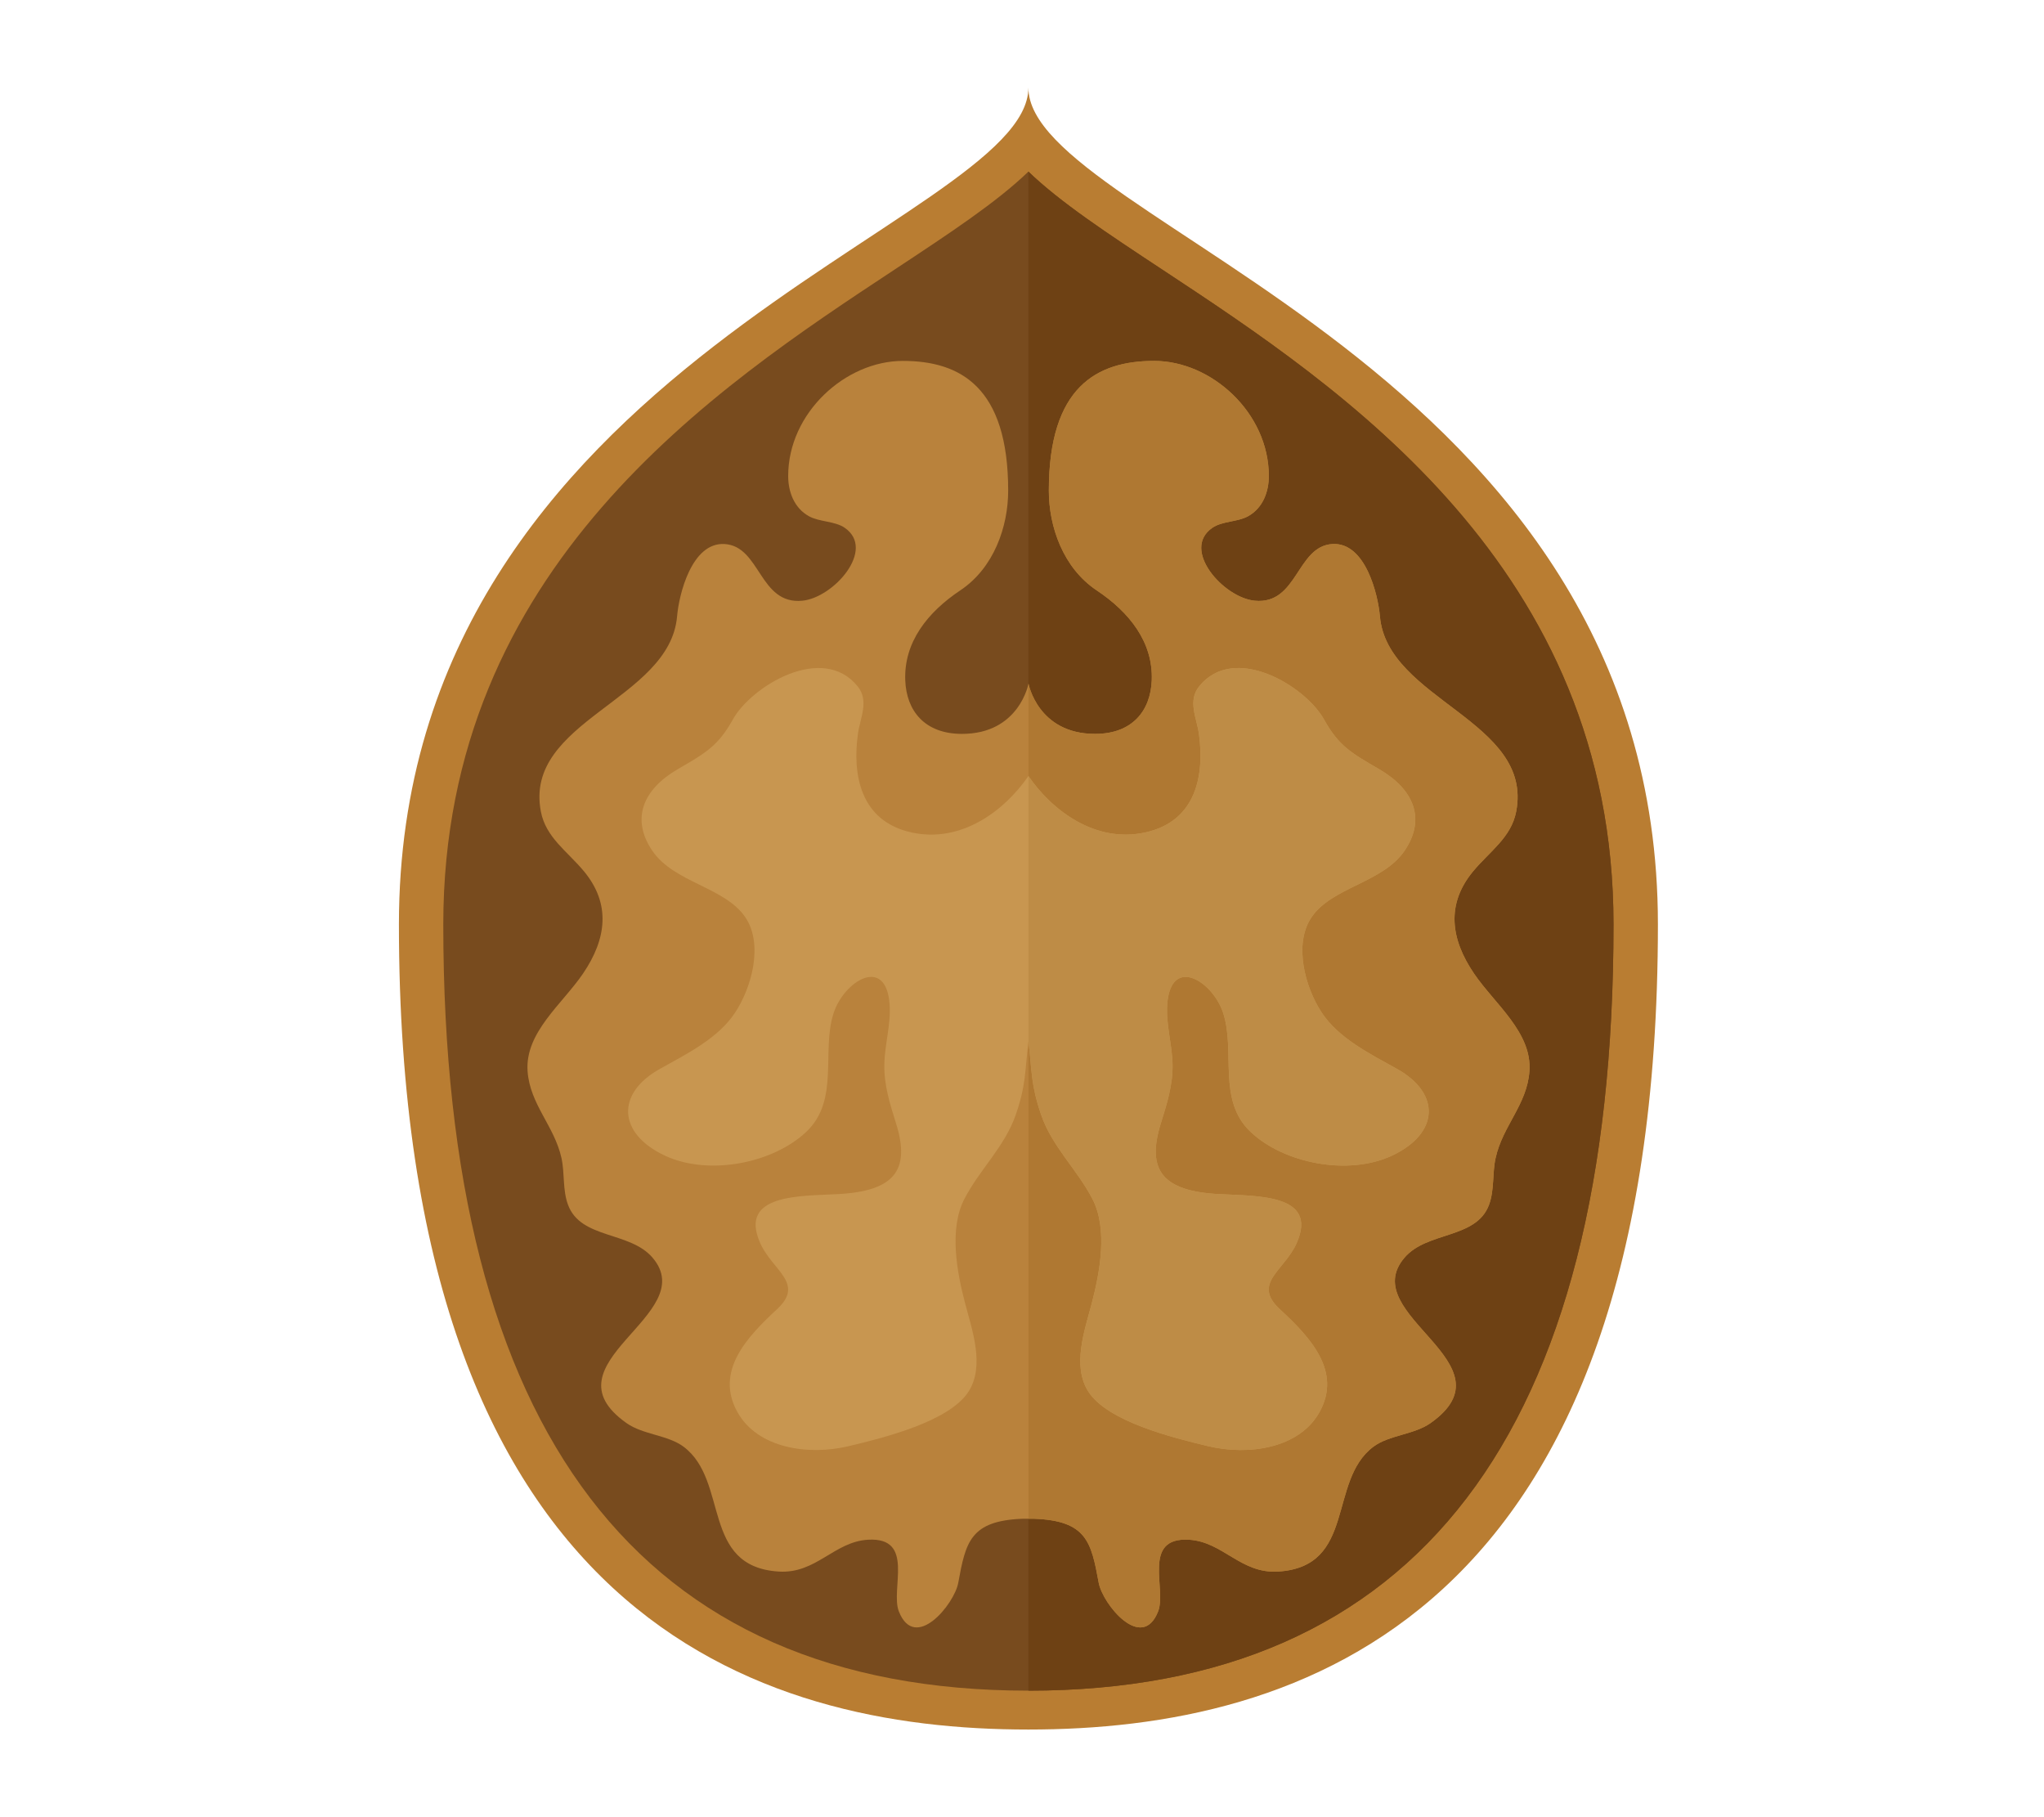 <?xml version="1.0" encoding="UTF-8"?>
<svg id="Layer_2" data-name="Layer 2" xmlns="http://www.w3.org/2000/svg" viewBox="0 0 540 480">
  <defs>
    <style>
      .cls-1 {
        fill: #c89650;
      }

      .cls-1, .cls-2, .cls-3, .cls-4, .cls-5, .cls-6, .cls-7, .cls-8 {
        stroke-width: 0px;
      }

      .cls-2 {
        fill: #b9823c;
      }

      .cls-3 {
        fill: #af7832;
      }

      .cls-4 {
        fill: #be8c46;
      }

      .cls-5 {
        fill: none;
      }

      .cls-6 {
        fill: #b97d32;
      }

      .cls-7 {
        fill: #6e4114;
      }

      .cls-8 {
        fill: #784b1e;
      }
    </style>
  </defs>
  <g id="Layer_2-2" data-name="Layer 2">
    <g>
      <g>
        <path class="cls-6" d="M271.69,23.14c0,35.98,166.31,72.61,166.31,221.03,0,183.77-95.25,212.68-166.31,212.68s-166.3-28.92-166.3-212.68c0-148.42,166.3-185.05,166.3-221.03Z"/>
        <path class="cls-8" d="M271.69,446.58c-102.56,0-154.58-68.1-154.58-202.4,0-94.32,71.78-141.67,119.27-173,14.52-9.58,26.91-17.75,35.31-25.85,8.41,8.11,20.79,16.27,35.31,25.85,47.5,31.33,119.27,78.68,119.27,173,0,134.31-52.01,202.4-154.58,202.4Z"/>
        <path class="cls-7" d="M426.27,244.17c0-94.32-71.77-141.67-119.27-173-14.52-9.58-26.9-17.75-35.31-25.85v401.26c102.57,0,154.58-68.1,154.58-202.4Z"/>
        <path class="cls-2" d="M273.16,401.17c13.96.5,15.13,6.17,17.1,16.89,1.03,5.67,11.43,18.42,15.7,7.59,2.31-5.87-4.39-19.68,8.17-18.94,8.99.54,13.66,9.03,23.55,8.41,20.68-1.3,13.07-23.95,25.16-32.98,4.16-3.1,10.67-3.15,15.05-6.21,22.54-15.86-19.84-28.51-6.84-43.72,5.99-7.03,18.95-4.87,22.33-13.96,1.47-3.96.84-8.35,1.75-12.39,1.87-8.49,8.32-14.11,8.93-22.93.72-10.21-9.14-17.7-14.62-25.74-6.24-9.16-7.43-18.4-.26-27.04,4.41-5.32,10.06-8.91,11.38-15.79,4.59-24.01-34.1-29.42-36-51.57-.49-5.68-3.81-19.61-12.55-19.09-9.52.58-9.14,16.09-20.54,14.97-8.25-.8-19.52-13.51-11.18-19.26,2.59-1.79,6.66-1.51,9.43-3.05,3.98-2.2,5.49-6.57,5.49-10.62,0-16.7-15.14-30.41-30.29-30.41s-27.83,6.85-27.83,34.26c0,9.52,3.77,20.42,12.62,26.33,8.7,5.81,14.96,13.71,14.57,23.79-.32,8.04-5.13,14.14-14.98,14.14-15.14,0-17.58-13.28-17.58-13.28,0,0-2.43,13.28-17.58,13.28-9.84,0-14.67-6.09-14.98-14.14-.39-10.07,5.87-17.98,14.57-23.79,8.85-5.91,12.62-16.81,12.62-26.33,0-27.41-12.69-34.26-27.83-34.26s-30.29,13.71-30.29,30.41c0,4.06,1.51,8.42,5.49,10.62,2.79,1.54,6.85,1.26,9.44,3.05,8.34,5.74-2.93,18.46-11.18,19.26-11.41,1.12-11.02-14.39-20.55-14.97-8.72-.52-12.07,13.41-12.55,19.09-1.9,22.16-40.58,27.56-35.99,51.57,1.32,6.88,6.97,10.47,11.39,15.79,7.16,8.64,5.97,17.88-.27,27.04-5.48,8.04-15.33,15.52-14.63,25.74.62,8.81,7.05,14.43,8.95,22.93.9,4.04.26,8.43,1.74,12.39,3.36,9.09,16.33,6.93,22.33,13.96,13,15.21-29.38,27.86-6.84,43.72,4.36,3.06,10.88,3.11,15.03,6.21,12.09,9.04,4.49,31.68,25.16,32.98,9.89.62,14.57-7.87,23.56-8.41,12.55-.74,5.86,13.07,8.16,18.94,4.28,10.83,14.68-1.92,15.7-7.59,1.96-10.72,3.14-16.39,17.09-16.89h2.93Z"/>
        <path class="cls-3" d="M273.16,401.17c13.96.5,15.13,6.17,17.1,16.89,1.03,5.67,11.43,18.42,15.7,7.59,2.31-5.87-4.39-19.68,8.17-18.94,8.99.54,13.66,9.03,23.55,8.41,20.68-1.3,13.07-23.95,25.16-32.98,4.16-3.1,10.67-3.15,15.05-6.21,22.54-15.86-19.84-28.51-6.84-43.72,5.99-7.03,18.95-4.87,22.33-13.96,1.47-3.96.84-8.35,1.75-12.39,1.87-8.49,8.32-14.11,8.93-22.93.72-10.21-9.14-17.7-14.62-25.74-6.24-9.16-7.43-18.4-.26-27.04,4.41-5.32,10.06-8.91,11.38-15.79,4.59-24.01-34.1-29.42-36-51.57-.49-5.68-3.81-19.61-12.55-19.09-9.52.58-9.14,16.09-20.54,14.97-8.25-.8-19.52-13.51-11.18-19.26,2.59-1.79,6.66-1.51,9.43-3.05,3.98-2.2,5.49-6.57,5.49-10.62,0-16.7-15.14-30.41-30.29-30.41s-27.83,6.85-27.83,34.26c0,9.52,3.77,20.42,12.62,26.33,8.7,5.81,14.96,13.71,14.57,23.79-.32,8.04-5.13,14.14-14.98,14.14-15.14,0-17.58-13.28-17.58-13.28v220.6h1.46Z"/>
        <path class="cls-1" d="M271.69,274.99c.97,8.21.63,11.5,3.36,19.47,2.9,8.45,9.52,14.43,13.56,22.25,4.11,7.95,1.97,19.33-.2,27.63-1.85,7.02-5.26,16.47-.86,23.28,5.11,7.89,22.3,12.15,31.68,14.39,10.57,2.51,24.04.62,29.39-9.06,5.94-10.77-2.53-19.75-10.51-27.13-7.42-6.87,1.22-10.17,4.45-17.47,5.79-13.04-10.58-12.39-20.66-12.94-14.79-.81-19.07-6.33-15.24-18.64,1.62-5.2,3.2-10.13,3.11-15.58-.1-5.29-1.78-10.59-1.41-15.89.94-12.96,11.98-6.26,14.78,2.27,3.32,10.16-1.62,22.97,7.21,31.37,8.78,8.36,25.82,11.73,37.4,6.31,12.5-5.87,12.9-16.45,1.32-22.9-7.28-4.05-15.44-8.12-19.89-14.87-4.43-6.71-7.45-18.05-2.76-25.1,5.36-8.06,18.87-9.17,24.64-17.66,5.75-8.46,2.4-16.26-6.74-21.56-7.23-4.19-10.65-6.11-14.51-13.07-4.91-8.89-23.81-20.31-33.05-8.74-3.04,3.82-.6,8.35-.02,12.5,1.46,10.58-.49,23.07-14.23,26.05-13.07,2.83-24.47-5.67-30.82-14.91-6.36,9.24-17.74,17.75-30.82,14.91-13.72-2.98-15.69-15.47-14.22-26.05.57-4.16,3.02-8.68-.03-12.5-9.22-11.57-28.12-.15-33.04,8.74-3.86,6.97-7.28,8.88-14.51,13.07-9.14,5.3-12.49,13.11-6.74,21.56,5.77,8.49,19.27,9.6,24.63,17.66,4.71,7.05,1.67,18.39-2.76,25.1-4.44,6.75-12.61,10.82-19.88,14.87-11.58,6.45-11.18,17.03,1.32,22.9,11.56,5.42,28.61,2.05,37.4-6.31,8.84-8.4,3.88-21.21,7.2-31.37,2.81-8.53,13.86-15.23,14.78-2.27.38,5.3-1.3,10.6-1.39,15.89-.1,5.45,1.47,10.38,3.1,15.58,3.85,12.31-.44,17.83-15.23,18.64-10.08.55-26.45-.09-20.67,12.94,3.24,7.3,11.87,10.6,4.45,17.47-7.96,7.37-16.44,16.36-10.49,27.13,5.35,9.68,18.82,11.57,29.37,9.06,9.39-2.24,26.59-6.51,31.69-14.39,4.39-6.81.98-16.26-.86-23.28-2.19-8.3-4.32-19.68-.22-27.63,4.04-7.82,10.66-13.8,13.58-22.25,2.74-7.97,2.38-11.26,3.35-19.47Z"/>
        <path class="cls-4" d="M275.06,294.46c2.9,8.45,9.52,14.43,13.56,22.25,4.11,7.95,1.97,19.33-.2,27.63-1.85,7.02-5.26,16.47-.86,23.28,5.11,7.89,22.3,12.15,31.68,14.39,10.57,2.51,24.04.62,29.39-9.06,5.94-10.77-2.53-19.75-10.51-27.13-7.42-6.87,1.22-10.17,4.45-17.47,5.79-13.04-10.58-12.39-20.66-12.94-14.79-.81-19.07-6.33-15.24-18.64,1.62-5.2,3.2-10.13,3.11-15.58-.1-5.29-1.78-10.59-1.41-15.89.94-12.96,11.98-6.26,14.78,2.27,3.32,10.16-1.62,22.97,7.21,31.37,8.78,8.36,25.82,11.73,37.4,6.31,12.5-5.87,12.9-16.45,1.32-22.9-7.28-4.05-15.44-8.12-19.89-14.87-4.43-6.71-7.45-18.05-2.76-25.1,5.36-8.06,18.87-9.17,24.64-17.66,5.75-8.46,2.4-16.26-6.74-21.56-7.23-4.19-10.65-6.11-14.51-13.07-4.91-8.89-23.81-20.31-33.05-8.74-3.04,3.82-.6,8.35-.02,12.5,1.46,10.58-.49,23.07-14.23,26.05-13.07,2.83-24.47-5.67-30.82-14.91v70.01c.97,8.21.63,11.5,3.36,19.47Z"/>
      </g>
      <rect class="cls-5" width="540" height="480"/>
    </g>
  </g>
</svg>
